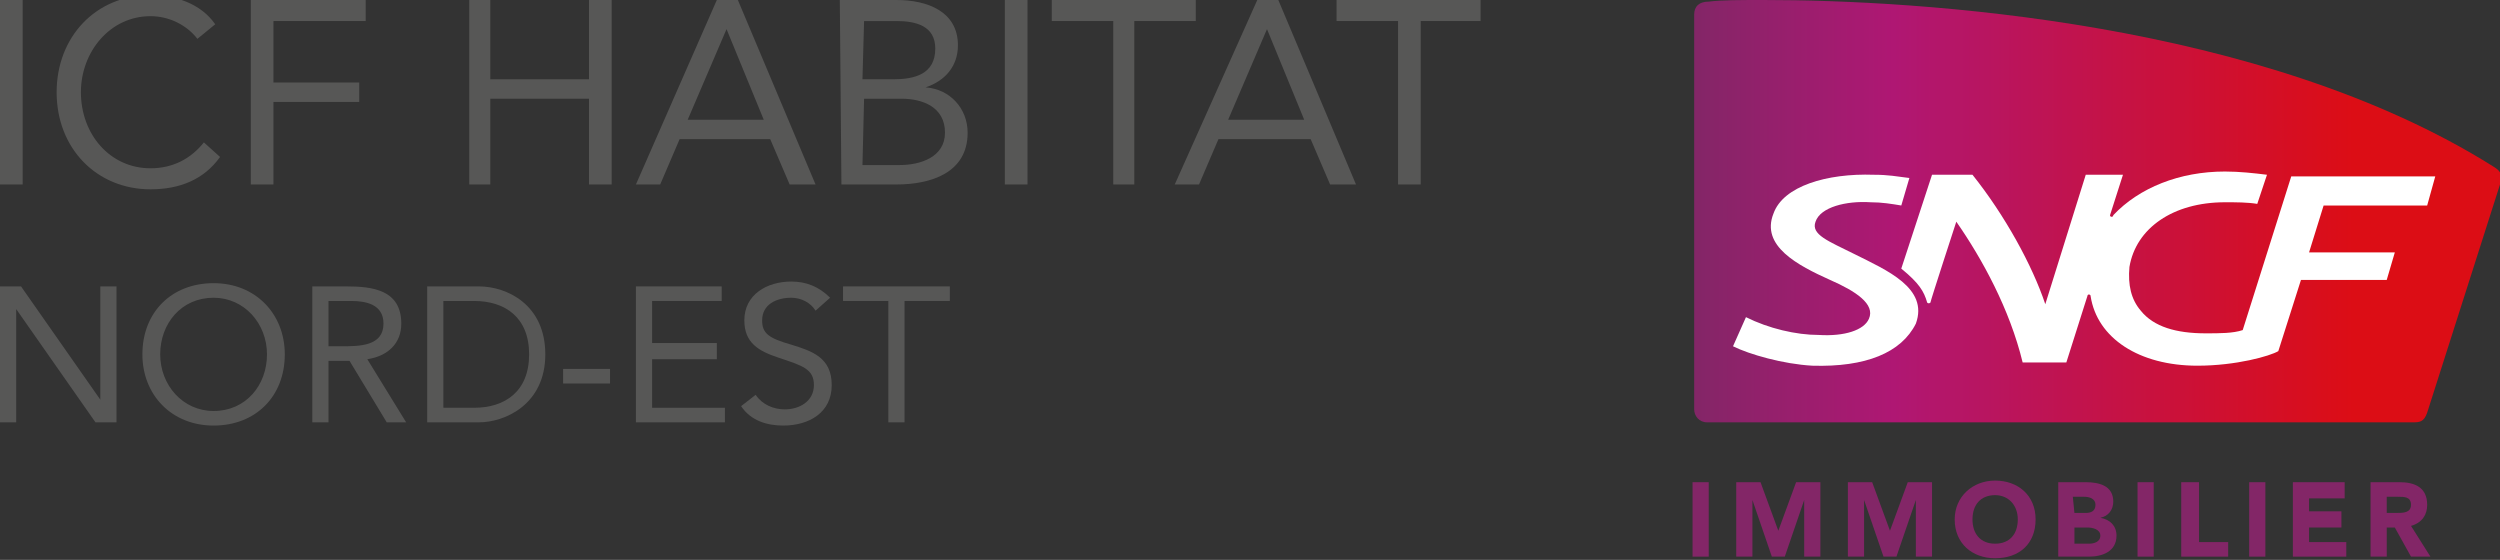 <?xml version="1.0" encoding="utf-8"?>
<!-- Generator: Adobe Illustrator 26.5.0, SVG Export Plug-In . SVG Version: 6.00 Build 0)  -->
<svg version="1.1" id="Calque_1" xmlns="http://www.w3.org/2000/svg" xmlns:xlink="http://www.w3.org/1999/xlink" x="0px" y="0px"
	 viewBox="0 0 154.5 34.6" enable-background="new 0 0 154.5 34.6" xml:space="preserve">
<rect x="0" y="0" width="154.5" height="34.6" fill="#333333" stroke="none"/>
<g>
	<g>
		<defs>
			<path id="SVGID_1_" d="M105.6,0.1c-0.6,0-0.9,0.3-0.9,0.8v24.4c0,0.4,0.3,0.8,0.8,0.8h43.6c0.4,0,0.7,0,0.9-0.6
				c0,0,4.4-13.8,4.5-14.1c0.2-0.5,0.1-0.8-0.4-1.1C139.8,1.3,118.6,0,109,0C107.6,0,106.4,0,105.6,0.1"/>
		</defs>
		<clipPath id="SVGID_00000087404818718131980660000018022721526366669199_">
			<use xlink:href="#SVGID_1_"  overflow="visible"/>
		</clipPath>
		
			<linearGradient id="SVGID_00000095318359776794216850000011172591653877696658_" gradientUnits="userSpaceOnUse" x1="-229.659" y1="-313.861" x2="-228.659" y2="-313.861" gradientTransform="matrix(49.776 0 0 49.776 11536.229 15635.804)">
			<stop  offset="0" style="stop-color:#832667"/>
			<stop  offset="0.247" style="stop-color:#AF1773"/>
			<stop  offset="0.815" style="stop-color:#DC0D15"/>
			<stop  offset="1" style="stop-color:#DC0D15"/>
		</linearGradient>
		
			<rect x="104.7" clip-path="url(#SVGID_00000087404818718131980660000018022721526366669199_)" fill="url(#SVGID_00000095318359776794216850000011172591653877696658_)" width="49.9" height="26.1"/>
	</g>
</g>
<path fill="#FFFFFF" d="M114.6,15.7c-1.6-0.8-2.7-1.2-2.4-2c0.3-0.9,1.9-1.3,3.4-1.2c0.7,0,1.3,0.1,1.9,0.2L118,11
	c-0.8-0.1-1.3-0.2-2.2-0.2c-2.9-0.1-5.6,0.7-6.2,2.4c-0.8,2,1.5,3.2,3.5,4.1c1.6,0.7,2.8,1.5,2.4,2.4c-0.3,0.7-1.5,1.1-3.1,1
	c-1.4,0-3.1-0.4-4.5-1.1l-0.8,1.8c1,0.5,3.1,1.1,4.9,1.2c3.3,0.1,5.5-0.8,6.4-2.6C119.2,17.8,116.6,16.7,114.6,15.7"/>
<path fill="#FFFFFF" d="M119.1,18.7C119.2,18.8,119.2,18.8,119.1,18.7c0.1,0.1,0.2,0,0.2,0c0-0.1,1.6-5,1.6-5
	c1.6,2.3,3.3,5.4,4.1,8.7h2.7l1.3-4.1c0,0,0-0.1,0.1-0.1c0,0,0.1,0,0.1,0.1c0.4,2.6,3,4.3,6.6,4.3c2.4,0,4.5-0.6,5-0.9l1.4-4.4h5.3
	l0.5-1.7h-5.3l0.9-2.9h6.4l0.5-1.8h-8.9l-3,9.5c-0.6,0.2-1.4,0.2-2.3,0.2c-1.8,0-3.2-0.4-4-1.4c-0.6-0.7-0.8-1.6-0.7-2.7
	c0.4-2.4,2.7-4,5.9-4c0.7,0,1.4,0,2,0.1l0.6-1.8c-0.8-0.1-1.7-0.2-2.6-0.2c-2.8,0-5.3,1-6.9,2.7c0,0.1-0.1,0.1-0.1,0.1
	s-0.1,0-0.1-0.1l0.8-2.5h-2.3l-2.5,8c-0.8-2.4-2.5-5.5-4.5-8h-2.5l-1.9,5.8C118.6,17.5,118.9,18,119.1,18.7"/>
<rect x="104.6" y="29.8" fill="#832667" width="1" height="4.6"/>
<polygon fill="#832667" points="107.3,29.8 108.8,29.8 109.9,32.8 109.9,32.8 111,29.8 112.5,29.8 112.5,34.4 111.5,34.4 
	111.5,30.9 111.5,30.9 110.3,34.4 109.5,34.4 108.3,30.9 108.3,30.9 108.3,34.4 107.3,34.4 "/>
<polygon fill="#832667" points="114.2,29.8 115.7,29.8 116.8,32.8 116.8,32.8 117.9,29.8 119.4,29.8 119.4,34.4 118.4,34.4 
	118.4,30.9 118.4,30.9 117.2,34.4 116.4,34.4 115.2,30.9 115.2,30.9 115.2,34.4 114.2,34.4 "/>
<path fill="#832667" d="M123.3,29.7c1.4,0,2.5,0.9,2.5,2.4c0,1.5-1,2.4-2.5,2.4c-1.4,0-2.5-0.9-2.5-2.4
	C120.8,30.7,121.9,29.7,123.3,29.7 M123.3,33.6c0.9,0,1.4-0.6,1.4-1.5c0-0.9-0.6-1.5-1.4-1.5c-0.9,0-1.4,0.6-1.4,1.5
	C121.9,33,122.4,33.6,123.3,33.6"/>
<path fill="#832667" d="M127.2,29.8h1.7c0.8,0,1.7,0.2,1.7,1.2c0,0.5-0.3,0.9-0.8,1l0,0c0.6,0.1,1,0.5,1,1.1c0,1-0.9,1.3-1.7,1.3
	h-1.9C127.2,34.4,127.2,29.8,127.2,29.8z M128.2,31.7h0.7c0.3,0,0.6-0.1,0.6-0.5s-0.4-0.5-0.7-0.5h-0.7L128.2,31.7L128.2,31.7z
	 M128.2,33.6h0.9c0.3,0,0.7-0.1,0.7-0.5s-0.5-0.5-0.8-0.5h-0.8L128.2,33.6L128.2,33.6z"/>
<rect x="132.1" y="29.8" fill="#832667" width="1" height="4.6"/>
<polygon fill="#832667" points="134.8,29.8 135.9,29.8 135.9,33.5 137.7,33.5 137.7,34.4 134.8,34.4 "/>
<rect x="139" y="29.8" fill="#832667" width="1" height="4.6"/>
<polygon fill="#832667" points="141.7,29.8 144.9,29.8 144.9,30.8 142.7,30.8 142.7,31.6 144.7,31.6 144.7,32.6 142.7,32.6 
	142.7,33.5 145,33.5 145,34.4 141.7,34.4 "/>
<path fill="#832667" d="M146.5,29.8h1.8c0.9,0,1.7,0.3,1.7,1.4c0,0.6-0.3,1.1-1,1.3l1.2,1.9H149l-1-1.8h-0.5v1.8h-1V29.8z
	 M147.5,31.7h0.6c0.4,0,0.9,0,0.9-0.5s-0.4-0.5-0.8-0.5h-0.7V31.7z"/>
<rect fill="#575756" width="1.4" height="11.4"/>
<path fill="#575756" d="M12.2,2.4C11.5,1.5,10.4,1,9.3,1C6.8,1,5,3.2,5,5.7c0,2.6,1.8,4.7,4.3,4.7c1.4,0,2.5-0.6,3.3-1.6l1,0.9
	c-1,1.4-2.5,2-4.3,2c-3.3,0-5.8-2.5-5.8-6c0-3.4,2.4-6,5.8-6c1.5,0,3.1,0.5,4,1.8L12.2,2.4z"/>
<polygon fill="#575756" points="15.5,0 22.6,0 22.6,1.3 16.9,1.3 16.9,5.1 22.2,5.1 22.2,6.3 16.9,6.3 16.9,11.4 15.5,11.4 "/>
<polygon fill="#575756" points="29,0 30.3,0 30.3,4.9 36.4,4.9 36.4,0 37.8,0 37.8,11.4 36.4,11.4 36.4,6.1 30.3,6.1 30.3,11.4 
	29,11.4 "/>
<path fill="#575756" d="M44.3,0h1.3l4.8,11.4h-1.6l-1.2-2.8H42l-1.2,2.8h-1.5L44.3,0z M44.9,1.8L44.9,1.8l-2.4,5.6h4.7L44.9,1.8z"/>
<path fill="#575756" d="M51.9,0h3.5c1.9,0,3.8,0.7,3.8,2.8c0,1.3-0.8,2.2-2,2.6l0,0c1.5,0.1,2.6,1.3,2.6,2.8c0,2.5-2.3,3.2-4.4,3.2
	H52L51.9,0L51.9,0z M53.3,4.9h1.9c1.3,0,2.6-0.3,2.6-1.9c0-1.4-1.2-1.7-2.4-1.7h-2L53.3,4.9L53.3,4.9z M53.3,10.2h2.3
	c1.3,0,2.8-0.5,2.8-2c0-1.6-1.4-2.1-2.7-2.1h-2.3L53.3,10.2L53.3,10.2z"/>
<rect x="62.1" fill="#575756" width="1.4" height="11.4"/>
<polygon fill="#575756" points="73.9,1.3 70.1,1.3 70.1,11.4 68.8,11.4 68.8,1.3 65,1.3 65,0 73.9,0 "/>
<path fill="#575756" d="M77.7,0H79l4.8,11.4h-1.6L81,8.6h-5.7l-1.2,2.8h-1.5L77.7,0z M78.3,1.8L78.3,1.8l-2.4,5.6h4.7L78.3,1.8z"/>
<polygon fill="#575756" points="91.5,1.3 87.8,1.3 87.8,11.4 86.4,11.4 86.4,1.3 82.6,1.3 82.6,0 91.5,0 "/>
<polygon fill="#575756" points="0,17.7 1.3,17.7 6.2,24.7 6.2,24.7 6.2,17.7 7.2,17.7 7.2,26.1 5.9,26.1 1,19.1 1,19.1 1,26.1 
	0,26.1 "/>
<path fill="#575756" d="M8.8,21.9c0-2.6,1.8-4.4,4.4-4.4s4.4,1.9,4.4,4.4c0,2.6-1.8,4.4-4.4,4.4S8.8,24.4,8.8,21.9 M16.5,21.9
	c0-1.9-1.4-3.5-3.3-3.5c-2,0-3.3,1.6-3.3,3.5s1.4,3.5,3.3,3.5C15.2,25.4,16.5,23.8,16.5,21.9"/>
<path fill="#575756" d="M19.2,17.7h2.2c1.6,0,3.4,0.2,3.4,2.3c0,1.2-0.8,2-2.1,2.2l2.4,3.9h-1.2l-2.3-3.8h-1.3v3.8h-1v-8.4H19.2z
	 M20.2,21.4h0.9c1.1,0,2.6,0,2.6-1.4c0-1.2-1.1-1.4-2-1.4h-1.4v2.8H20.2z"/>
<path fill="#575756" d="M26.4,17.7h3.2c1.7,0,4.1,1.1,4.1,4.2s-2.5,4.2-4.1,4.2h-3.2V17.7z M27.4,25.2h1.9c1.9,0,3.4-1,3.4-3.3
	s-1.5-3.3-3.4-3.3h-1.9C27.4,18.6,27.4,25.2,27.4,25.2z"/>
<rect x="34.8" y="22.8" fill="#575756" width="2.9" height="0.9"/>
<polygon fill="#575756" points="39.3,17.7 44.6,17.7 44.6,18.6 40.3,18.6 40.3,21.2 44.3,21.2 44.3,22.2 40.3,22.2 40.3,25.2 
	44.8,25.2 44.8,26.1 39.3,26.1 "/>
<path fill="#575756" d="M50.4,19.2c-0.3-0.5-0.9-0.8-1.5-0.8c-0.9,0-1.8,0.4-1.8,1.4c0,0.8,0.4,1.1,1.8,1.5c1.3,0.4,2.5,0.8,2.5,2.5
	s-1.4,2.5-3,2.5c-1,0-2-0.3-2.6-1.2l0.9-0.7c0.4,0.6,1.1,0.9,1.8,0.9c0.9,0,1.8-0.5,1.8-1.5s-0.7-1.2-2.2-1.7
	c-1.2-0.4-2.1-0.9-2.1-2.3c0-1.6,1.4-2.4,2.9-2.4c0.9,0,1.7,0.3,2.4,1L50.4,19.2z"/>
<polygon fill="#575756" points="58.7,18.6 55.9,18.6 55.9,26.1 54.9,26.1 54.9,18.6 52.1,18.6 52.1,17.7 58.7,17.7 "/>
</svg>
